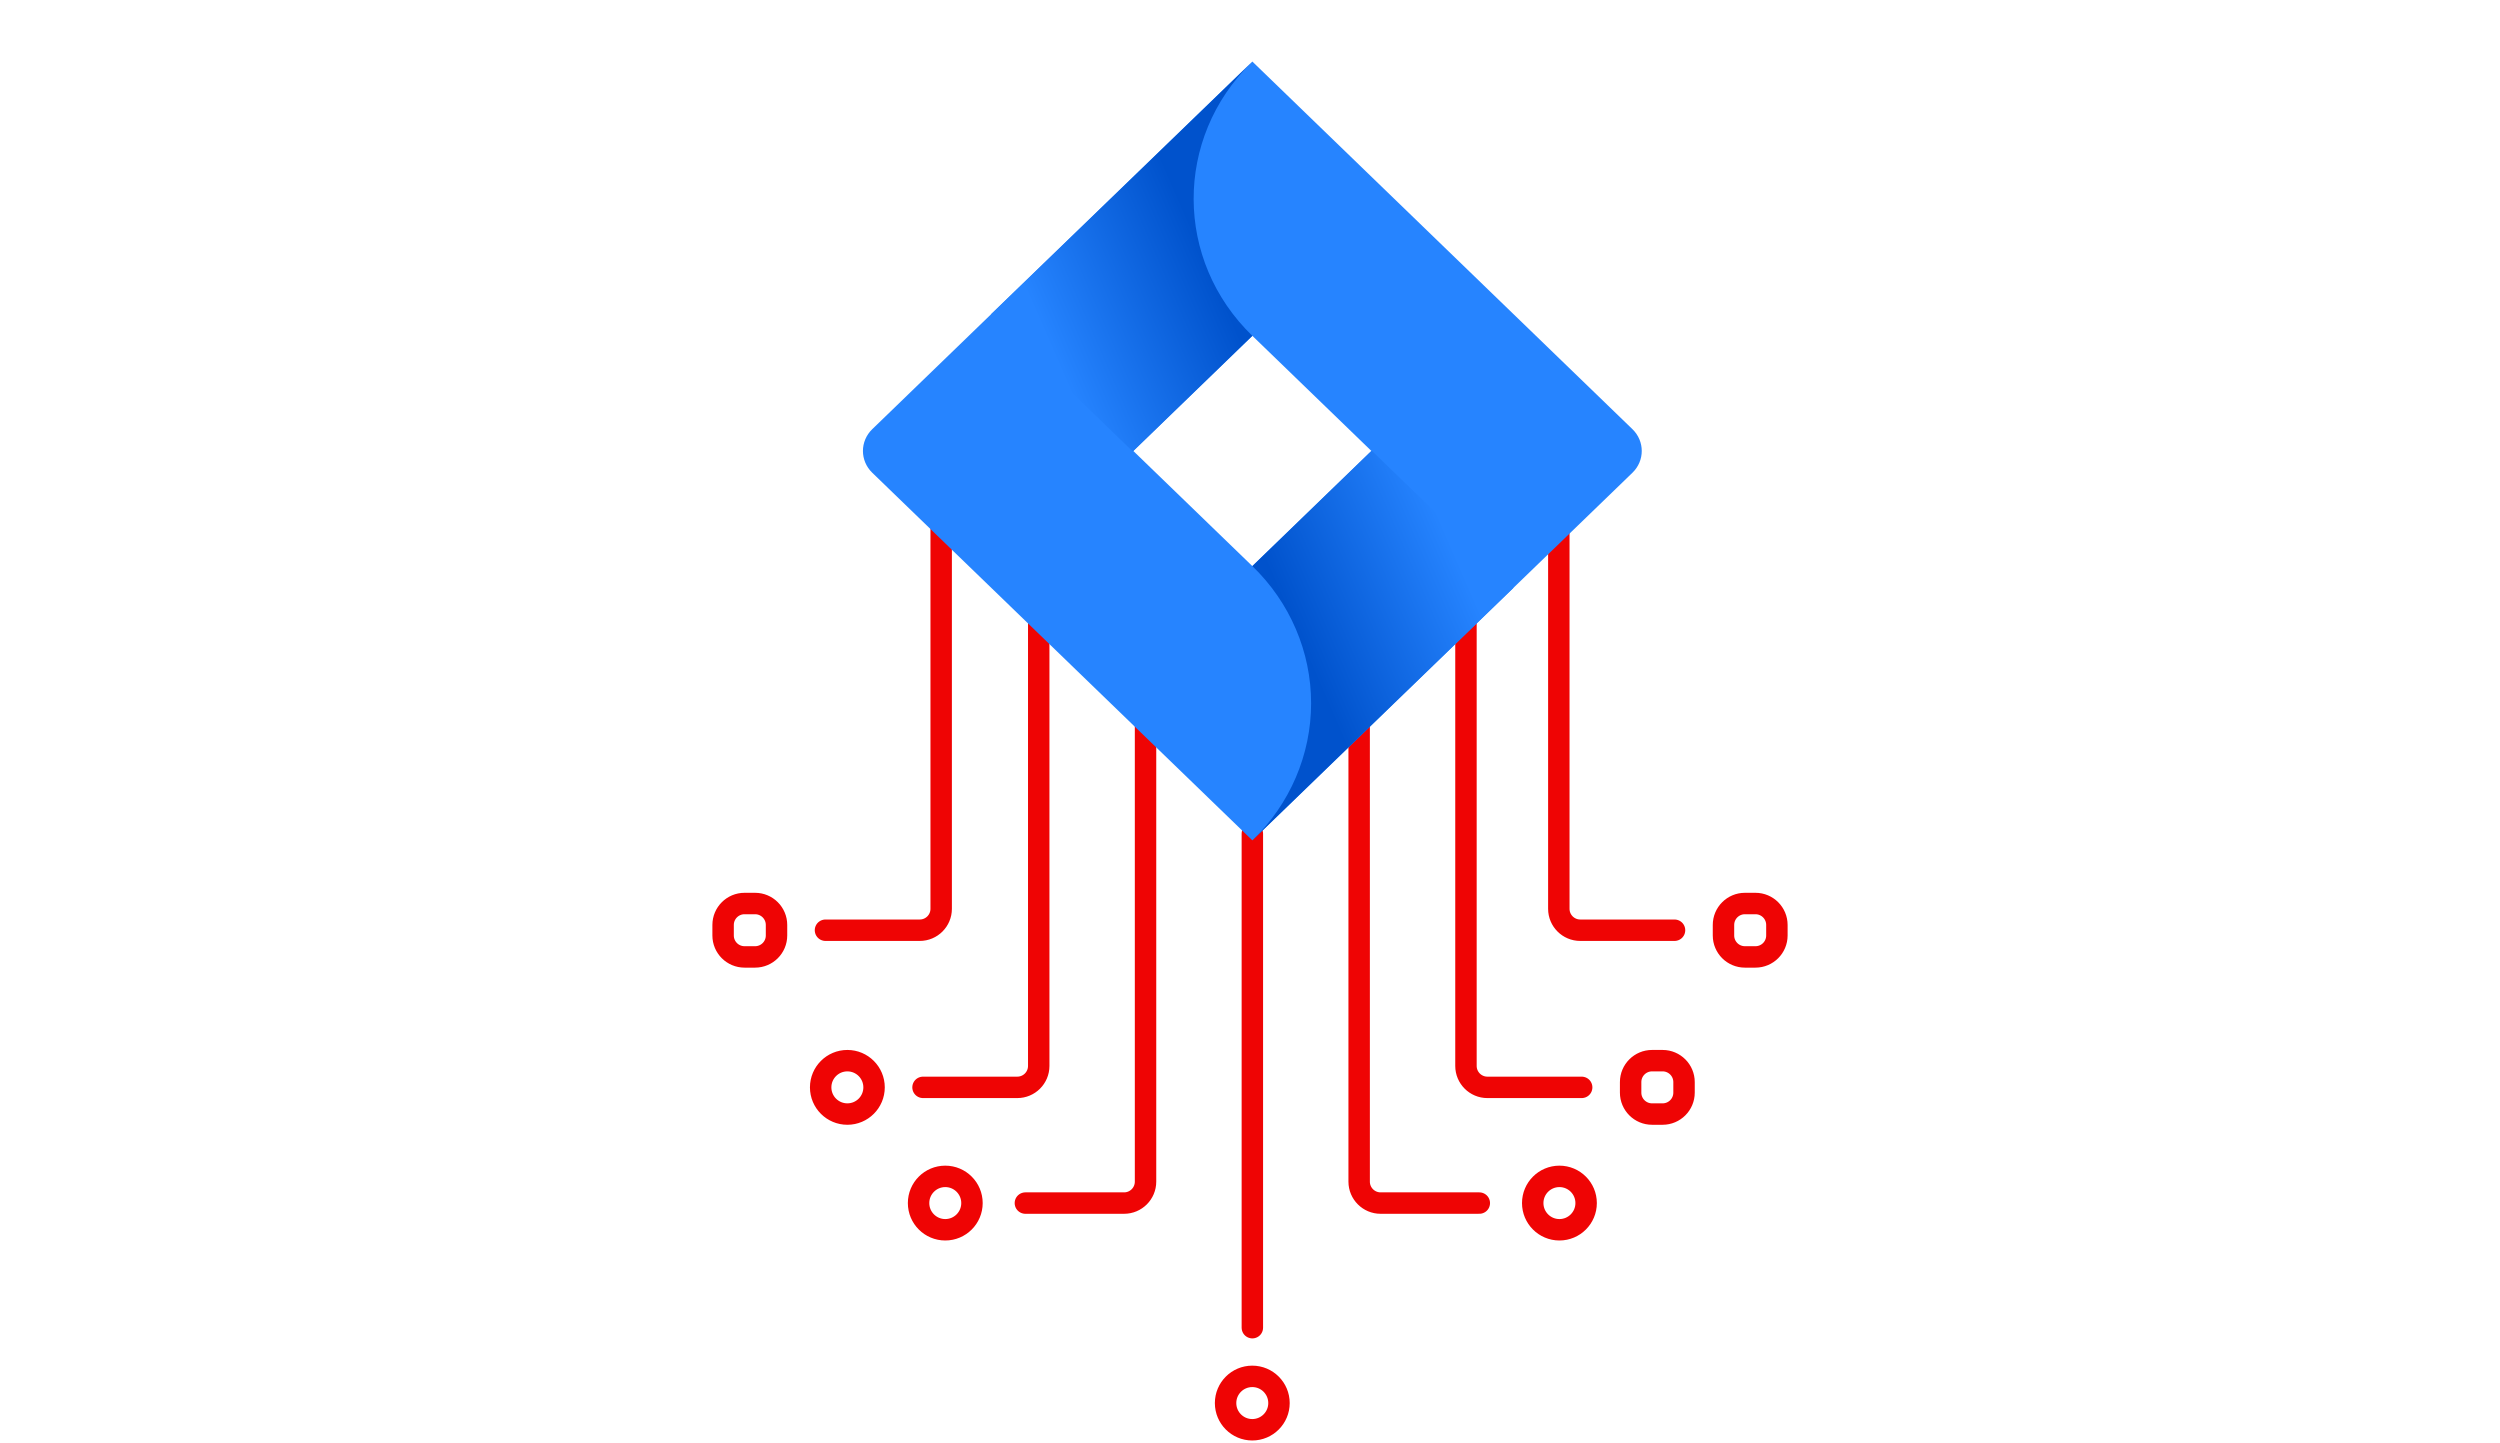 <svg width="350" height="202" viewBox="0 0 350 202" fill="none" xmlns="http://www.w3.org/2000/svg">
<path d="M205.235 81.203V149.231C205.235 150.888 206.578 152.231 208.235 152.231H221.435M190.282 97.403V165.431C190.282 167.087 191.625 168.431 193.282 168.431H207.104M175.329 116.717V185.876M160.375 97.403V165.431C160.375 167.087 159.032 168.431 157.375 168.431H143.553M145.422 81.203V149.231C145.422 150.888 144.079 152.231 142.422 152.231H129.223M218.235 59.203V127.231C218.235 128.888 219.578 130.231 221.235 130.231H234.435M131.765 59.203V127.231C131.765 128.888 130.422 130.231 128.765 130.231H115.566M228.288 152.231V151.493C228.288 149.836 229.631 148.493 231.288 148.493H232.765C234.422 148.493 235.765 149.836 235.765 151.493V152.969C235.765 154.626 234.422 155.969 232.765 155.969H231.288C229.631 155.969 228.288 154.626 228.288 152.969V152.231ZM222.058 168.431C222.058 166.366 220.384 164.692 218.319 164.692C216.255 164.692 214.581 166.366 214.581 168.431C214.581 170.495 216.255 172.169 218.319 172.169C220.384 172.169 222.058 170.495 222.058 168.431ZM136.076 168.431C136.076 166.366 134.403 164.692 132.338 164.692C130.273 164.692 128.6 166.366 128.6 168.431C128.6 170.495 130.273 172.169 132.338 172.169C134.403 172.169 136.076 170.495 136.076 168.431ZM122.369 152.231C122.369 150.167 120.696 148.493 118.631 148.493C116.566 148.493 114.893 150.167 114.893 152.231C114.893 154.296 116.566 155.969 118.631 155.969C120.696 155.969 122.369 154.296 122.369 152.231ZM241.288 129.493V130.231V130.969C241.288 132.626 242.631 133.969 244.288 133.969H245.765C247.422 133.969 248.765 132.626 248.765 130.969V129.493C248.765 127.836 247.422 126.493 245.765 126.493H244.288C242.631 126.493 241.288 127.836 241.288 129.493ZM108.712 129.493V130.231V130.969C108.712 132.626 107.369 133.969 105.712 133.969H104.235C102.578 133.969 101.235 132.626 101.235 130.969V129.493C101.235 127.836 102.578 126.493 104.235 126.493H105.712C107.369 126.493 108.712 127.836 108.712 129.493ZM179.058 196.43C179.058 194.365 177.384 192.691 175.319 192.691C173.255 192.691 171.581 194.365 171.581 196.43C171.581 198.494 173.255 200.168 175.319 200.168C177.384 200.168 179.058 198.494 179.058 196.43Z" stroke="#EF0404" stroke-width="3" stroke-linecap="round"/>
<path d="M228.54 60.083L180.031 13.165L175.329 8.617L138.813 43.935L122.117 60.083C120.376 61.769 120.376 64.5 122.117 66.185L155.479 98.453L175.329 117.651L211.845 82.333L212.41 81.787L228.54 66.185C230.281 64.5 230.281 61.769 228.54 60.083ZM175.329 79.254L158.663 63.134L175.329 47.015L191.995 63.134L175.329 79.254Z" fill="#2684FF"/>
<path fill-rule="evenodd" clip-rule="evenodd" d="M175.329 47.015C164.417 36.46 164.364 19.364 175.21 8.746L138.738 44.007L158.588 63.206L175.329 47.015Z" fill="url(#paint0_linear_1356_882)"/>
<path fill-rule="evenodd" clip-rule="evenodd" d="M192.039 63.09L175.329 79.252C180.596 84.343 183.555 91.249 183.555 98.451C183.555 105.653 180.596 112.559 175.329 117.65L211.89 82.289L192.039 63.09Z" fill="url(#paint1_linear_1356_882)"/>
<defs>
<linearGradient id="paint0_linear_1356_882" x1="172.353" y1="30.708" x2="144.552" y2="42.847" gradientUnits="userSpaceOnUse">
<stop offset="0.18" stop-color="#0052CC"/>
<stop offset="1" stop-color="#2684FF"/>
</linearGradient>
<linearGradient id="paint1_linear_1356_882" x1="178.513" y1="95.371" x2="206.264" y2="83.319" gradientUnits="userSpaceOnUse">
<stop offset="0.18" stop-color="#0052CC"/>
<stop offset="1" stop-color="#2684FF"/>
</linearGradient>
</defs>
</svg>
